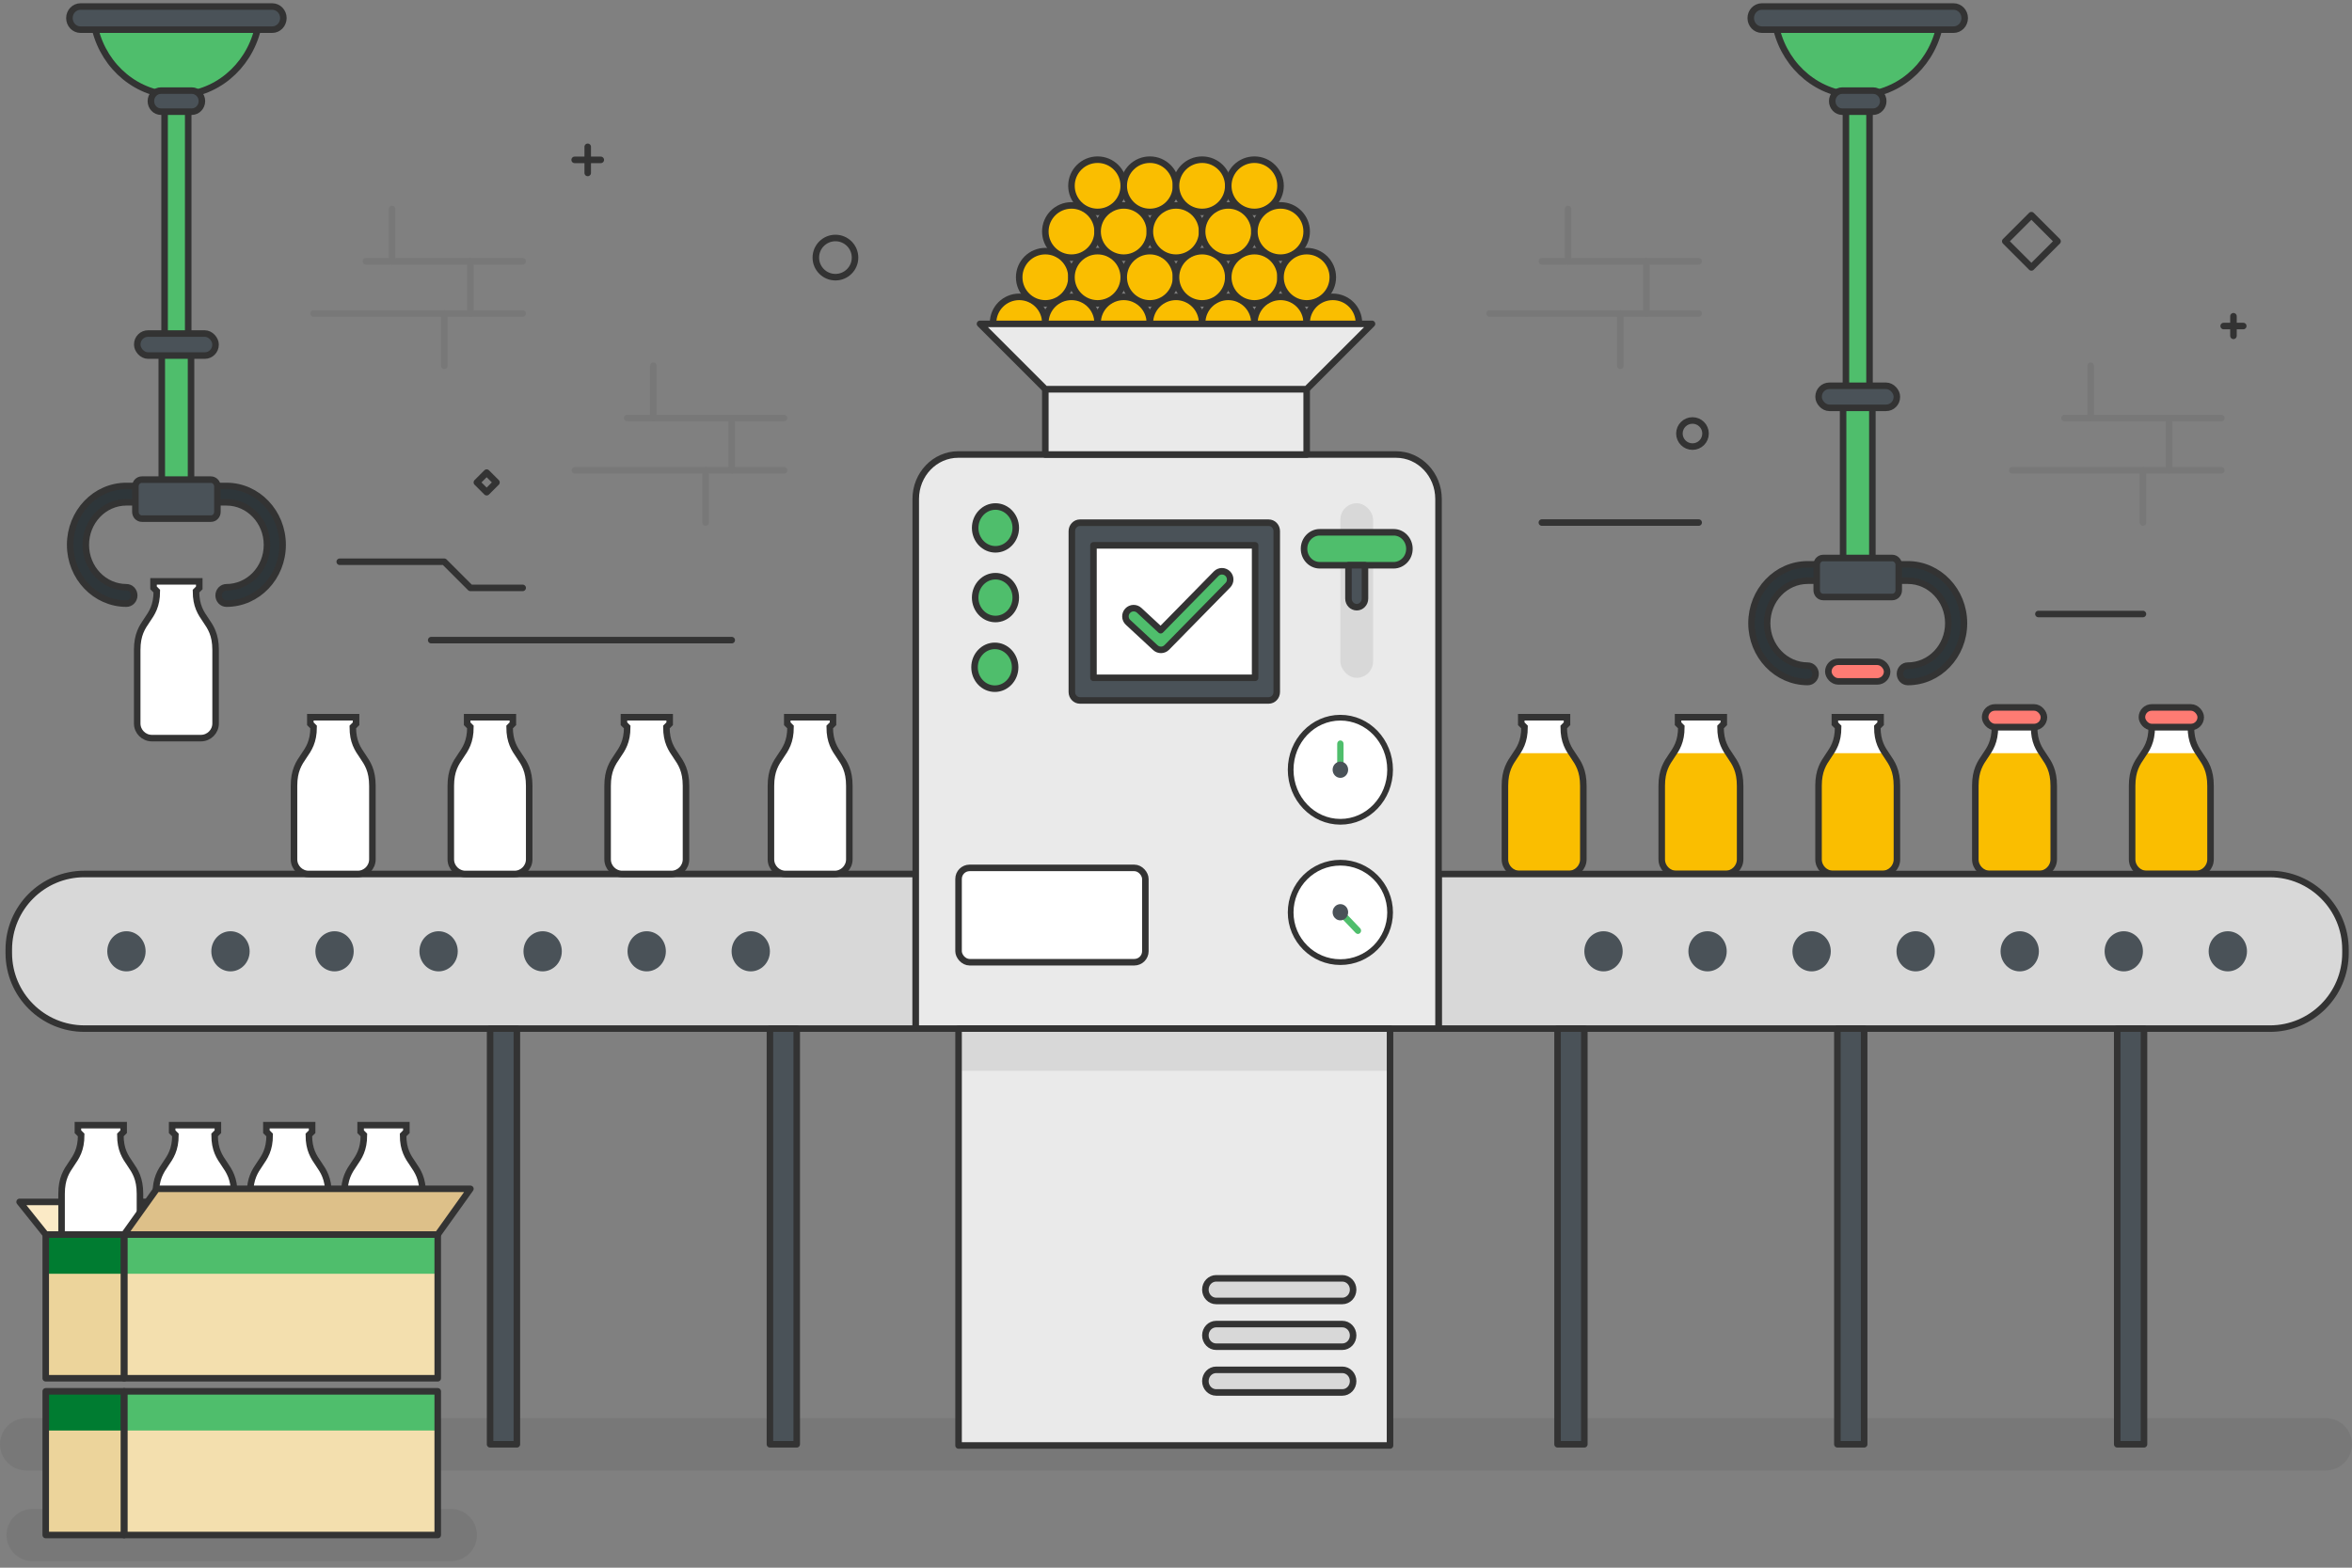 <?xml version="1.0" encoding="UTF-8"?>
<svg id="_レイヤー_1" data-name="レイヤー_1" xmlns="http://www.w3.org/2000/svg" viewBox="0 0 360 240">
  <rect x="0" y="0" width="360" height="240" fill="#808080" stroke="none"/>
  <defs>
    <style>
      .cls-1, .cls-2 {
        fill: #4a5258;
      }

      .cls-3 {
        fill: #007c31;
      }

      .cls-4, .cls-5 {
        fill: #eaeaea;
      }

      .cls-6, .cls-7 {
        fill: #4fbe6c;
      }

      .cls-8, .cls-9, .cls-10, .cls-11, .cls-12, .cls-7, .cls-2, .cls-13, .cls-14, .cls-15, .cls-16, .cls-5, .cls-17, .cls-18, .cls-19, .cls-20 {
        stroke: #333;
      }

      .cls-8, .cls-9, .cls-11, .cls-21 {
        fill: #fff;
      }

      .cls-8, .cls-10, .cls-16 {
        stroke-miterlimit: 10;
      }

      .cls-9 {
        stroke-width: .875px;
      }

      .cls-9, .cls-11, .cls-12, .cls-7, .cls-2, .cls-13, .cls-14, .cls-15, .cls-16, .cls-5, .cls-17, .cls-18, .cls-19, .cls-20 {
        stroke-linecap: round;
      }

      .cls-9, .cls-11, .cls-12, .cls-7, .cls-2, .cls-13, .cls-14, .cls-15, .cls-5, .cls-17, .cls-18, .cls-19, .cls-20 {
        stroke-linejoin: round;
      }

      .cls-10, .cls-14, .cls-16 {
        fill: none;
      }

      .cls-22, .cls-15 {
        fill: #d8d8d8;
      }

      .cls-12 {
        fill: #fc5954;
      }

      .cls-23 {
        fill: #f3dfae;
      }

      .cls-13 {
        fill: #fbeac6;
      }

      .cls-24 {
        fill: #ecd49b;
      }

      .cls-25, .cls-16 {
        opacity: .1;
      }

      .cls-26, .cls-20 {
        fill: #fabe00;
      }

      .cls-16 {
        stroke-width: 8px;
      }

      .cls-27 {
        fill: #333;
      }

      .cls-17 {
        fill: #2e363a;
      }

      .cls-18 {
        fill: #fe7b73;
      }

      .cls-19 {
        fill: #ddc089;
      }
    </style>
  </defs>
  <g>
    <circle class="cls-20" cx="156" cy="49.446" r="4"/>
    <circle class="cls-20" cx="164" cy="49.446" r="4"/>
    <circle class="cls-20" cx="172" cy="49.446" r="4"/>
    <circle class="cls-20" cx="180" cy="49.446" r="4"/>
    <circle class="cls-20" cx="188" cy="49.446" r="4"/>
    <circle class="cls-20" cx="196" cy="49.446" r="4"/>
    <circle class="cls-20" cx="160" cy="42.446" r="4"/>
    <circle class="cls-20" cx="168" cy="42.446" r="4"/>
    <circle class="cls-20" cx="176" cy="42.446" r="4"/>
    <circle class="cls-20" cx="184" cy="42.446" r="4"/>
    <circle class="cls-20" cx="192" cy="42.446" r="4"/>
    <circle class="cls-20" cx="164" cy="35.446" r="4"/>
    <circle class="cls-20" cx="172" cy="35.446" r="4"/>
    <circle class="cls-20" cx="180" cy="35.446" r="4"/>
    <circle class="cls-20" cx="188" cy="35.446" r="4"/>
    <circle class="cls-20" cx="168" cy="28.446" r="4"/>
    <circle class="cls-20" cx="176" cy="28.446" r="4"/>
    <circle class="cls-20" cx="184" cy="28.446" r="4"/>
    <circle class="cls-20" cx="192" cy="28.446" r="4"/>
    <circle class="cls-20" cx="196" cy="35.446" r="4"/>
    <circle class="cls-20" cx="200" cy="42.446" r="4"/>
    <circle class="cls-20" cx="204" cy="49.446" r="4"/>
  </g>
  <g>
    <path class="cls-21" d="M335.346,111.301c0,4.548,3,4.3,3,9v11.25c0,1.243-1.007,2.25-2.25,2.25h-7.5c-1.243,0-2.25-1.007-2.25-2.25v-11.25c0-4.7,3-4.452,3-9h6Z"/>
    <path class="cls-26" d="M328.147,115.301c-.835,1.26-1.8,2.334-1.8,5v11.25c0,1.243,1.007,2.25,2.25,2.25h7.5c1.243,0,2.25-1.007,2.25-2.25v-11.25c0-2.666-.965-3.74-1.8-5h-8.399Z"/>
    <path class="cls-14" d="M335.346,111.301c0,4.548,3,4.3,3,9v11.25c0,1.243-1.007,2.25-2.25,2.25h-7.5c-1.243,0-2.25-1.007-2.25-2.25v-11.25c0-4.7,3-4.452,3-9h6Z"/>
    <rect class="cls-18" x="327.846" y="108.301" width="9" height="3" rx="1.5" ry="1.5"/>
  </g>
  <g>
    <path class="cls-21" d="M311.346,111.301c0,4.548,3,4.3,3,9v11.25c0,1.243-1.007,2.25-2.25,2.25h-7.5c-1.243,0-2.25-1.007-2.25-2.25v-11.25c0-4.7,3-4.452,3-9h6Z"/>
    <path class="cls-26" d="M304.147,115.301c-.835,1.26-1.8,2.334-1.8,5v11.25c0,1.243,1.007,2.25,2.25,2.25h7.5c1.243,0,2.25-1.007,2.25-2.25v-11.25c0-2.666-.965-3.74-1.8-5h-8.399Z"/>
    <path class="cls-14" d="M311.346,111.301c0,4.548,3,4.3,3,9v11.25c0,1.243-1.007,2.25-2.25,2.25h-7.5c-1.243,0-2.25-1.007-2.25-2.25v-11.25c0-4.7,3-4.452,3-9h6Z"/>
    <rect class="cls-18" x="303.846" y="108.301" width="9" height="3" rx="1.5" ry="1.5"/>
  </g>
  <g>
    <path class="cls-21" d="M240.096,133.801c1.243,0,2.25-1.007,2.25-2.25v-11.25c0-4.7-3-4.452-3-9l.5-.5v-1h-7v1l.5.5c0,4.548-3,4.3-3,9v11.25c0,1.243,1.007,2.25,2.25,2.25h7.5Z"/>
    <path class="cls-26" d="M232.147,115.301c-.835,1.26-1.8,2.334-1.8,5v11.25c0,1.243,1.007,2.25,2.25,2.25h7.5c1.243,0,2.25-1.007,2.25-2.25v-11.25c0-2.666-.965-3.74-1.8-5h-8.399Z"/>
    <path class="cls-10" d="M240.096,133.801c1.243,0,2.25-1.007,2.25-2.25v-11.25c0-4.7-3-4.452-3-9l.5-.5v-1h-7v1l.5.5c0,4.548-3,4.3-3,9v11.25c0,1.243,1.007,2.25,2.25,2.25h7.5Z"/>
  </g>
  <g>
    <path class="cls-21" d="M264.096,133.801c1.243,0,2.25-1.007,2.25-2.25v-11.25c0-4.7-3-4.452-3-9l.5-.5v-1h-7v1l.5.5c0,4.548-3,4.3-3,9v11.25c0,1.243,1.007,2.25,2.25,2.25h7.5Z"/>
    <path class="cls-26" d="M256.147,115.301c-.835,1.26-1.8,2.334-1.8,5v11.25c0,1.243,1.007,2.25,2.25,2.25h7.5c1.243,0,2.25-1.007,2.25-2.25v-11.25c0-2.666-.965-3.74-1.8-5h-8.399Z"/>
    <path class="cls-10" d="M264.096,133.801c1.243,0,2.25-1.007,2.25-2.25v-11.25c0-4.7-3-4.452-3-9l.5-.5v-1h-7v1l.5.5c0,4.548-3,4.3-3,9v11.25c0,1.243,1.007,2.25,2.25,2.25h7.5Z"/>
  </g>
  <g>
    <path class="cls-21" d="M288.096,133.801c1.243,0,2.25-1.007,2.25-2.25v-11.25c0-4.7-3-4.452-3-9l.5-.5v-1h-7v1l.5.5c0,4.548-3,4.3-3,9v11.25c0,1.243,1.007,2.25,2.25,2.25h7.5Z"/>
    <path class="cls-26" d="M280.147,115.301c-.835,1.26-1.8,2.334-1.8,5v11.25c0,1.243,1.007,2.25,2.25,2.25h7.5c1.243,0,2.25-1.007,2.25-2.25v-11.25c0-2.666-.965-3.74-1.8-5h-8.399Z"/>
    <path class="cls-10" d="M288.096,133.801c1.243,0,2.25-1.007,2.25-2.25v-11.25c0-4.7-3-4.452-3-9l.5-.5v-1h-7v1l.5.5c0,4.548-3,4.3-3,9v11.25c0,1.243,1.007,2.25,2.25,2.25h7.5Z"/>
  </g>
  <line class="cls-16" x1="4" y1="221.108" x2="356" y2="221.108"/>
  <g>
    <path class="cls-15" d="M231.749,133.801h127.251v23.67h-127.251c-6.384,0-11.567-5.183-11.567-11.567v-.537c0-6.384,5.183-11.567,11.567-11.567Z" transform="translate(579.182 291.273) rotate(-180)"/>
    <rect class="cls-2" x="238.4" y="157.472" width="4.099" height="63.636" transform="translate(480.9 378.579) rotate(-180)"/>
    <rect class="cls-2" x="281.233" y="157.472" width="4.099" height="63.636" transform="translate(566.564 378.579) rotate(-180)"/>
    <rect class="cls-2" x="324.065" y="157.472" width="4.099" height="63.636" transform="translate(652.229 378.579) rotate(-180)"/>
    <path class="cls-15" d="M12.913,133.801h127.251v23.67H12.913c-6.384,0-11.567-5.183-11.567-11.567v-.537c0-6.384,5.183-11.567,11.567-11.567Z"/>
    <g>
      <path class="cls-5" d="M220.182,76.384v81.088h-80.019v-81.088c0-3.754,2.912-6.803,6.508-6.803h67.002c3.596,0,6.508,3.049,6.508,6.803Z"/>
      <ellipse class="cls-1" cx="19.353" cy="145.637" rx="2.933" ry="3.071"/>
      <ellipse class="cls-1" cx="35.279" cy="145.637" rx="2.933" ry="3.071"/>
      <ellipse class="cls-1" cx="51.206" cy="145.637" rx="2.933" ry="3.071"/>
      <ellipse class="cls-1" cx="67.132" cy="145.637" rx="2.933" ry="3.071"/>
      <ellipse class="cls-1" cx="83.058" cy="145.637" rx="2.933" ry="3.071"/>
      <ellipse class="cls-1" cx="98.985" cy="145.637" rx="2.933" ry="3.071"/>
      <ellipse class="cls-1" cx="114.911" cy="145.637" rx="2.933" ry="3.071"/>
      <rect class="cls-4" x="146.719" y="157.472" width="66.04" height="63.817"/>
      <rect class="cls-22" x="146.719" y="157.472" width="66.04" height="6.454"/>
      <g>
        <path class="cls-15" d="M207.111,197.434c0,.959-.739,1.732-1.655,1.732h-19.304c-.916,0-1.655-.774-1.655-1.732s.739-1.732,1.655-1.732h19.304c.916,0,1.655.774,1.655,1.732Z"/>
        <path class="cls-15" d="M207.111,204.438c0,.959-.739,1.732-1.655,1.732h-19.304c-.916,0-1.655-.774-1.655-1.732s.739-1.732,1.655-1.732h19.304c.916,0,1.655.774,1.655,1.732Z"/>
        <path class="cls-15" d="M207.111,211.441c0,.959-.739,1.732-1.655,1.732h-19.304c-.916,0-1.655-.774-1.655-1.732s.739-1.732,1.655-1.732h19.304c.916,0,1.655.774,1.655,1.732Z"/>
      </g>
      <path class="cls-2" d="M195.42,81.315v24.623c0,.716-.552,1.294-1.235,1.294h-28.89c-.673,0-1.236-.577-1.236-1.294v-24.623c0-.716.563-1.294,1.236-1.294h28.89c.684,0,1.235.577,1.235,1.294Z"/>
      <rect class="cls-11" x="167.368" y="83.487" width="24.742" height="20.28"/>
      <rect class="cls-22" x="205.16" y="77.042" width="5.005" height="26.725" rx="2.503" ry="2.503"/>
      <path class="cls-7" d="M215.726,84.018c0,.693-.265,1.328-.706,1.779-.441.45-1.037.739-1.699.739h-11.318c-1.324,0-2.405-1.132-2.405-2.518,0-.704.265-1.328.706-1.79.441-.462,1.037-.739,1.699-.739h11.318c1.324,0,2.405,1.132,2.405,2.529Z"/>
      <path class="cls-2" d="M208.925,86.535v5.105c0,.728-.563,1.317-1.258,1.317-.706,0-1.268-.589-1.268-1.317v-5.105h2.526Z"/>
      <g>
        <path class="cls-6" d="M152.367,84.095c-1.713,0-3.107-1.47-3.107-3.277s1.394-3.276,3.107-3.276,3.107,1.47,3.107,3.276-1.394,3.277-3.107,3.277Z"/>
        <path class="cls-27" d="M152.367,78.042c1.438,0,2.607,1.246,2.607,2.777s-1.17,2.777-2.607,2.777-2.607-1.246-2.607-2.777,1.17-2.777,2.607-2.777M152.367,77.042c-1.992,0-3.607,1.691-3.607,3.777s1.615,3.777,3.607,3.777,3.607-1.691,3.607-3.777-1.615-3.777-3.607-3.777h0Z"/>
      </g>
      <g>
        <path class="cls-6" d="M152.367,94.763c-1.713,0-3.107-1.47-3.107-3.277s1.394-3.277,3.107-3.277,3.107,1.47,3.107,3.277-1.394,3.277-3.107,3.277Z"/>
        <path class="cls-27" d="M152.367,88.71c1.438,0,2.607,1.246,2.607,2.777s-1.17,2.777-2.607,2.777-2.607-1.246-2.607-2.777,1.17-2.777,2.607-2.777M152.367,87.71c-1.992,0-3.607,1.691-3.607,3.777s1.615,3.777,3.607,3.777,3.607-1.691,3.607-3.777-1.615-3.777-3.607-3.777h0Z"/>
      </g>
      <g>
        <path class="cls-6" d="M152.271,105.431c-1.713,0-3.107-1.47-3.107-3.276s1.394-3.277,3.107-3.277,3.107,1.47,3.107,3.277-1.394,3.276-3.107,3.276Z"/>
        <path class="cls-27" d="M152.271,99.377c1.438,0,2.607,1.246,2.607,2.777s-1.17,2.777-2.607,2.777-2.607-1.246-2.607-2.777,1.17-2.777,2.607-2.777M152.271,98.377c-1.992,0-3.607,1.691-3.607,3.777s1.615,3.777,3.607,3.777,3.607-1.691,3.607-3.777-1.615-3.777-3.607-3.777h0Z"/>
      </g>
      <rect class="cls-11" x="146.719" y="132.867" width="28.59" height="14.442" rx="1.689" ry="1.689"/>
      <g>
        <ellipse class="cls-9" cx="205.16" cy="117.841" rx="7.61" ry="7.968"/>
        <path class="cls-6" d="M205.645,113.86v3.303c0,.289-.21.52-.485.52-.265,0-.485-.231-.485-.52v-3.303c0-.277.221-.508.485-.508.276,0,.485.231.485.508Z"/>
        <ellipse class="cls-1" cx="205.16" cy="117.841" rx="1.188" ry="1.243"/>
      </g>
      <g>
        <circle class="cls-9" cx="205.16" cy="139.683" r="7.61"/>
        <path class="cls-6" d="M207.505,142.832l-2.231-2.336c-.195-.204-.203-.523-.008-.727.187-.196.499-.196.694.008l2.231,2.336c.187.196.187.523,0,.719-.195.204-.499.196-.686,0Z"/>
        <path class="cls-1" d="M204.32,140.537c-.464-.486-.464-1.273,0-1.758s1.216-.486,1.68,0c.464.486.464,1.273,0,1.758-.464.486-1.216.486-1.68,0Z"/>
      </g>
      <ellipse class="cls-1" cx="340.993" cy="145.637" rx="2.933" ry="3.071"/>
      <ellipse class="cls-1" cx="325.067" cy="145.637" rx="2.933" ry="3.071"/>
      <ellipse class="cls-1" cx="309.141" cy="145.637" rx="2.933" ry="3.071"/>
      <ellipse class="cls-1" cx="293.214" cy="145.637" rx="2.933" ry="3.071"/>
      <ellipse class="cls-1" cx="277.288" cy="145.637" rx="2.933" ry="3.071"/>
      <ellipse class="cls-1" cx="261.361" cy="145.637" rx="2.933" ry="3.071"/>
      <ellipse class="cls-1" cx="245.435" cy="145.637" rx="2.933" ry="3.071"/>
      <rect class="cls-14" x="146.719" y="157.472" width="66.04" height="63.817"/>
    </g>
    <rect class="cls-2" x="117.847" y="157.472" width="4.099" height="63.636"/>
    <rect class="cls-2" x="75.014" y="157.472" width="4.099" height="63.636"/>
  </g>
  <g>
    <rect class="cls-7" x="25.194" y="13.424" width="3.613" height="38.2"/>
    <path class="cls-17" d="M34.663,92.409c-.661,0-1.195-.56-1.195-1.252s.535-1.252,1.195-1.252c3.384,0,6.204-2.842,6.204-6.497,0-3.589-2.783-6.509-6.204-6.509h-15.315c-3.438,0-6.216,2.924-6.216,6.509s2.788,6.497,6.216,6.497c.661,0,1.195.56,1.195,1.252s-.535,1.252-1.195,1.252c-4.746,0-8.607-4.037-8.607-9s3.826-9.012,8.607-9.012h15.315c4.739,0,8.595,4.044,8.595,9.012s-3.84,9-8.595,9Z"/>
    <rect class="cls-7" x="24.76" y="53.873" width="4.481" height="19.716"/>
    <rect class="cls-2" x="21.013" y="51.062" width="11.975" height="3.373" rx="1.648" ry="1.648"/>
    <path class="cls-7" d="M14.587,4.542c1.445,5.773,6.446,10.038,12.413,10.038s10.968-4.265,12.413-10.038H14.587Z"/>
    <path class="cls-2" d="M43.374,2.763c0,.984-.77,1.777-1.697,1.777H12.322c-.94,0-1.697-.793-1.697-1.777,0-.97.757-1.763,1.697-1.763h29.355c.927,0,1.697.793,1.697,1.763Z"/>
    <path class="cls-2" d="M30.905,15.477c0,.889-.695,1.617-1.544,1.617h-4.732c-.849,0-1.533-.728-1.533-1.617,0-.878.684-1.605,1.533-1.605h4.732c.849,0,1.544.728,1.544,1.605Z"/>
    <path class="cls-2" d="M33.277,74.466v3.892c0,.577-.441,1.039-.993,1.039h-10.568c-.552,0-.993-.462-.993-1.039v-3.904c0-.566.441-1.028.993-1.028h10.557c.552,0,1.004.473,1.004,1.039Z"/>
  </g>
  <g>
    <rect class="cls-7" x="282.54" y="13.424" width="3.613" height="46.2"/>
    <path class="cls-17" d="M292.01,104.409c-.661,0-1.196-.56-1.196-1.252s.535-1.252,1.196-1.252c3.384,0,6.204-2.842,6.204-6.497,0-3.589-2.783-6.509-6.204-6.509h-15.315c-3.438,0-6.216,2.924-6.216,6.509s2.788,6.497,6.216,6.497c.661,0,1.196.56,1.196,1.252s-.535,1.252-1.196,1.252c-4.746,0-8.607-4.037-8.607-9s3.826-9.012,8.607-9.012h15.315c4.739,0,8.595,4.044,8.595,9.012s-3.84,9-8.595,9Z"/>
    <rect class="cls-7" x="282.106" y="61.873" width="4.481" height="23.715"/>
    <rect class="cls-2" x="278.359" y="59.062" width="11.975" height="3.373" rx="1.648" ry="1.648"/>
    <path class="cls-7" d="M271.933,4.542c1.445,5.773,6.446,10.038,12.413,10.038s10.968-4.265,12.413-10.038h-24.826Z"/>
    <path class="cls-2" d="M300.721,2.763c0,.984-.77,1.777-1.697,1.777h-29.355c-.94,0-1.697-.793-1.697-1.777,0-.97.757-1.763,1.697-1.763h29.355c.927,0,1.697.793,1.697,1.763Z"/>
    <path class="cls-2" d="M288.251,15.477c0,.889-.695,1.617-1.544,1.617h-4.732c-.849,0-1.533-.728-1.533-1.617,0-.878.684-1.605,1.533-1.605h4.732c.849,0,1.544.728,1.544,1.605Z"/>
    <path class="cls-2" d="M290.623,86.466v3.892c0,.577-.441,1.039-.993,1.039h-10.568c-.552,0-.993-.462-.993-1.039v-3.904c0-.566.441-1.028.993-1.028h10.557c.552,0,1.004.473,1.004,1.039Z"/>
  </g>
  <rect class="cls-5" x="160" y="59.581" width="40" height="10"/>
  <polygon class="cls-5" points="200 59.581 160 59.581 150 49.581 210 49.581 200 59.581"/>
  <path class="cls-7" d="M177.696,99.488c-.306,0-.612-.112-.854-.335l-4.178-3.871c-.509-.471-.54-1.266-.067-1.775.472-.51,1.266-.541,1.775-.067l3.282,3.042,8.486-8.648c.487-.498,1.282-.502,1.777-.017.496.486.503,1.282.017,1.777l-9.341,9.519c-.245.25-.572.377-.897.377Z"/>
  <rect class="cls-18" x="279.846" y="101.312" width="9" height="3" rx="1.5" ry="1.5"/>
  <path class="cls-8" d="M30.75,113c1.243,0,2.25-1.007,2.25-2.25v-11.25c0-4.7-3-4.452-3-9l.5-.5v-1h-7v1l.5.5c0,4.548-3,4.3-3,9v11.25c0,1.243,1.007,2.25,2.25,2.25h7.5Z"/>
  <path class="cls-8" d="M54.75,133.801c1.243,0,2.25-1.007,2.25-2.25v-11.25c0-4.7-3-4.452-3-9l.5-.5v-1h-7v1l.5.5c0,4.548-3,4.3-3,9v11.25c0,1.243,1.007,2.25,2.25,2.25h7.5Z"/>
  <path class="cls-8" d="M78.75,133.801c1.243,0,2.25-1.007,2.25-2.25v-11.25c0-4.7-3-4.452-3-9l.5-.5v-1h-7v1l.5.5c0,4.548-3,4.3-3,9v11.25c0,1.243,1.007,2.25,2.25,2.25h7.5Z"/>
  <path class="cls-8" d="M102.75,133.801c1.243,0,2.25-1.007,2.25-2.25v-11.25c0-4.7-3-4.452-3-9l.5-.5v-1h-7v1l.5.5c0,4.548-3,4.3-3,9v11.25c0,1.243,1.007,2.25,2.25,2.25h7.5Z"/>
  <path class="cls-8" d="M127.75,133.801c1.243,0,2.25-1.007,2.25-2.25v-11.25c0-4.7-3-4.452-3-9l.5-.5v-1h-7v1l.5.5c0,4.548-3,4.3-3,9v11.25c0,1.243,1.007,2.25,2.25,2.25h7.5Z"/>
  <g>
    <line class="cls-16" x1="5" y1="235" x2="69" y2="235"/>
    <g>
      <polygon class="cls-13" points="51 184 3 184 7 189 55 189 51 184"/>
      <path class="cls-8" d="M62.447,196.256c1.243,0,2.25-1.007,2.25-2.25v-11.25c0-4.7-3-4.452-3-9l.5-.5v-1h-7v1l.5.5c0,4.548-3,4.3-3,9v11.25c0,1.243,1.007,2.25,2.25,2.25h7.5Z"/>
      <path class="cls-8" d="M48.023,196.256c1.243,0,2.25-1.007,2.25-2.25v-11.25c0-4.7-3-4.452-3-9l.5-.5v-1h-7v1l.5.5c0,4.548-3,4.3-3,9v11.25c0,1.243,1.007,2.25,2.25,2.25h7.5Z"/>
      <path class="cls-8" d="M33.599,196.256c1.243,0,2.25-1.007,2.25-2.25v-11.25c0-4.7-3-4.452-3-9l.5-.5v-1h-7v1l.5.5c0,4.548-3,4.3-3,9v11.25c0,1.243,1.007,2.25,2.25,2.25h7.5Z"/>
      <path class="cls-8" d="M19.174,196.256c1.243,0,2.25-1.007,2.25-2.25v-11.25c0-4.7-3-4.452-3-9l.5-.5v-1h-7v1l.5.5c0,4.548-3,4.3-3,9v11.25c0,1.243,1.007,2.25,2.25,2.25h7.5Z"/>
      <rect class="cls-24" x="7" y="189" width="12" height="22"/>
      <rect class="cls-23" x="19" y="189" width="48" height="22"/>
      <g>
        <rect class="cls-3" x="7" y="189" width="12" height="6"/>
        <rect class="cls-6" x="19" y="189" width="48" height="6"/>
      </g>
      <polygon class="cls-19" points="72 182 24 182 19 189 67 189 72 182"/>
      <rect class="cls-14" x="7" y="189" width="12" height="22"/>
      <rect class="cls-14" x="19" y="189" width="48" height="22"/>
    </g>
    <g>
      <rect class="cls-24" x="7" y="213" width="12" height="22"/>
      <rect class="cls-23" x="19" y="213" width="48" height="22"/>
      <g>
        <rect class="cls-3" x="7" y="213" width="12" height="6"/>
        <rect class="cls-6" x="19" y="213" width="48" height="6"/>
      </g>
      <rect class="cls-14" x="7" y="213" width="12" height="22"/>
      <rect class="cls-14" x="19" y="213" width="48" height="22"/>
    </g>
  </g>
  <g class="cls-25">
    <g>
      <line class="cls-12" x1="60" y1="32" x2="60" y2="40"/>
      <line class="cls-12" x1="72" y1="40" x2="72" y2="48"/>
      <line class="cls-12" x1="68" y1="48" x2="68" y2="56"/>
      <line class="cls-12" x1="56" y1="40" x2="80" y2="40"/>
      <line class="cls-12" x1="48" y1="48" x2="80" y2="48"/>
    </g>
    <g>
      <line class="cls-12" x1="100" y1="56" x2="100" y2="64"/>
      <line class="cls-12" x1="112" y1="64" x2="112" y2="72"/>
      <line class="cls-12" x1="108" y1="72" x2="108" y2="80"/>
      <line class="cls-12" x1="96" y1="64" x2="120" y2="64"/>
      <line class="cls-12" x1="88" y1="72" x2="120" y2="72"/>
    </g>
    <g>
      <line class="cls-12" x1="240" y1="32" x2="240" y2="40"/>
      <line class="cls-12" x1="252" y1="40" x2="252" y2="48"/>
      <line class="cls-12" x1="248" y1="48" x2="248" y2="56"/>
      <line class="cls-12" x1="236" y1="40" x2="260" y2="40"/>
      <line class="cls-12" x1="228" y1="48" x2="260" y2="48"/>
    </g>
    <g>
      <line class="cls-12" x1="320" y1="56" x2="320" y2="64"/>
      <line class="cls-12" x1="332" y1="64" x2="332" y2="72"/>
      <line class="cls-12" x1="328" y1="72" x2="328" y2="80"/>
      <line class="cls-12" x1="316" y1="64" x2="340" y2="64"/>
      <line class="cls-12" x1="308" y1="72" x2="340" y2="72"/>
    </g>
  </g>
  <polyline class="cls-14" points="80 90 72 90 68 86 52 86"/>
  <line class="cls-14" x1="112" y1="98" x2="66" y2="98"/>
  <line class="cls-14" x1="260" y1="80" x2="236" y2="80"/>
  <line class="cls-14" x1="328" y1="94" x2="312" y2="94"/>
  <rect class="cls-14" x="308.101" y="34.112" width="5.657" height="5.657" transform="translate(117.19 -209.041) rotate(45)"/>
  <rect class="cls-14" x="73.429" y="72.792" width="2.121" height="2.121" transform="translate(-30.404 74.303) rotate(-45)"/>
  <circle class="cls-14" cx="259.053" cy="66.37" r="2"/>
  <circle class="cls-14" cx="127.873" cy="39.434" r="3"/>
  <g>
    <line class="cls-14" x1="87.956" y1="24.475" x2="91.956" y2="24.475"/>
    <line class="cls-14" x1="89.956" y1="26.475" x2="89.956" y2="22.475"/>
  </g>
  <g>
    <line class="cls-14" x1="340.356" y1="49.913" x2="343.356" y2="49.913"/>
    <line class="cls-14" x1="341.856" y1="51.413" x2="341.856" y2="48.413"/>
  </g>
</svg>